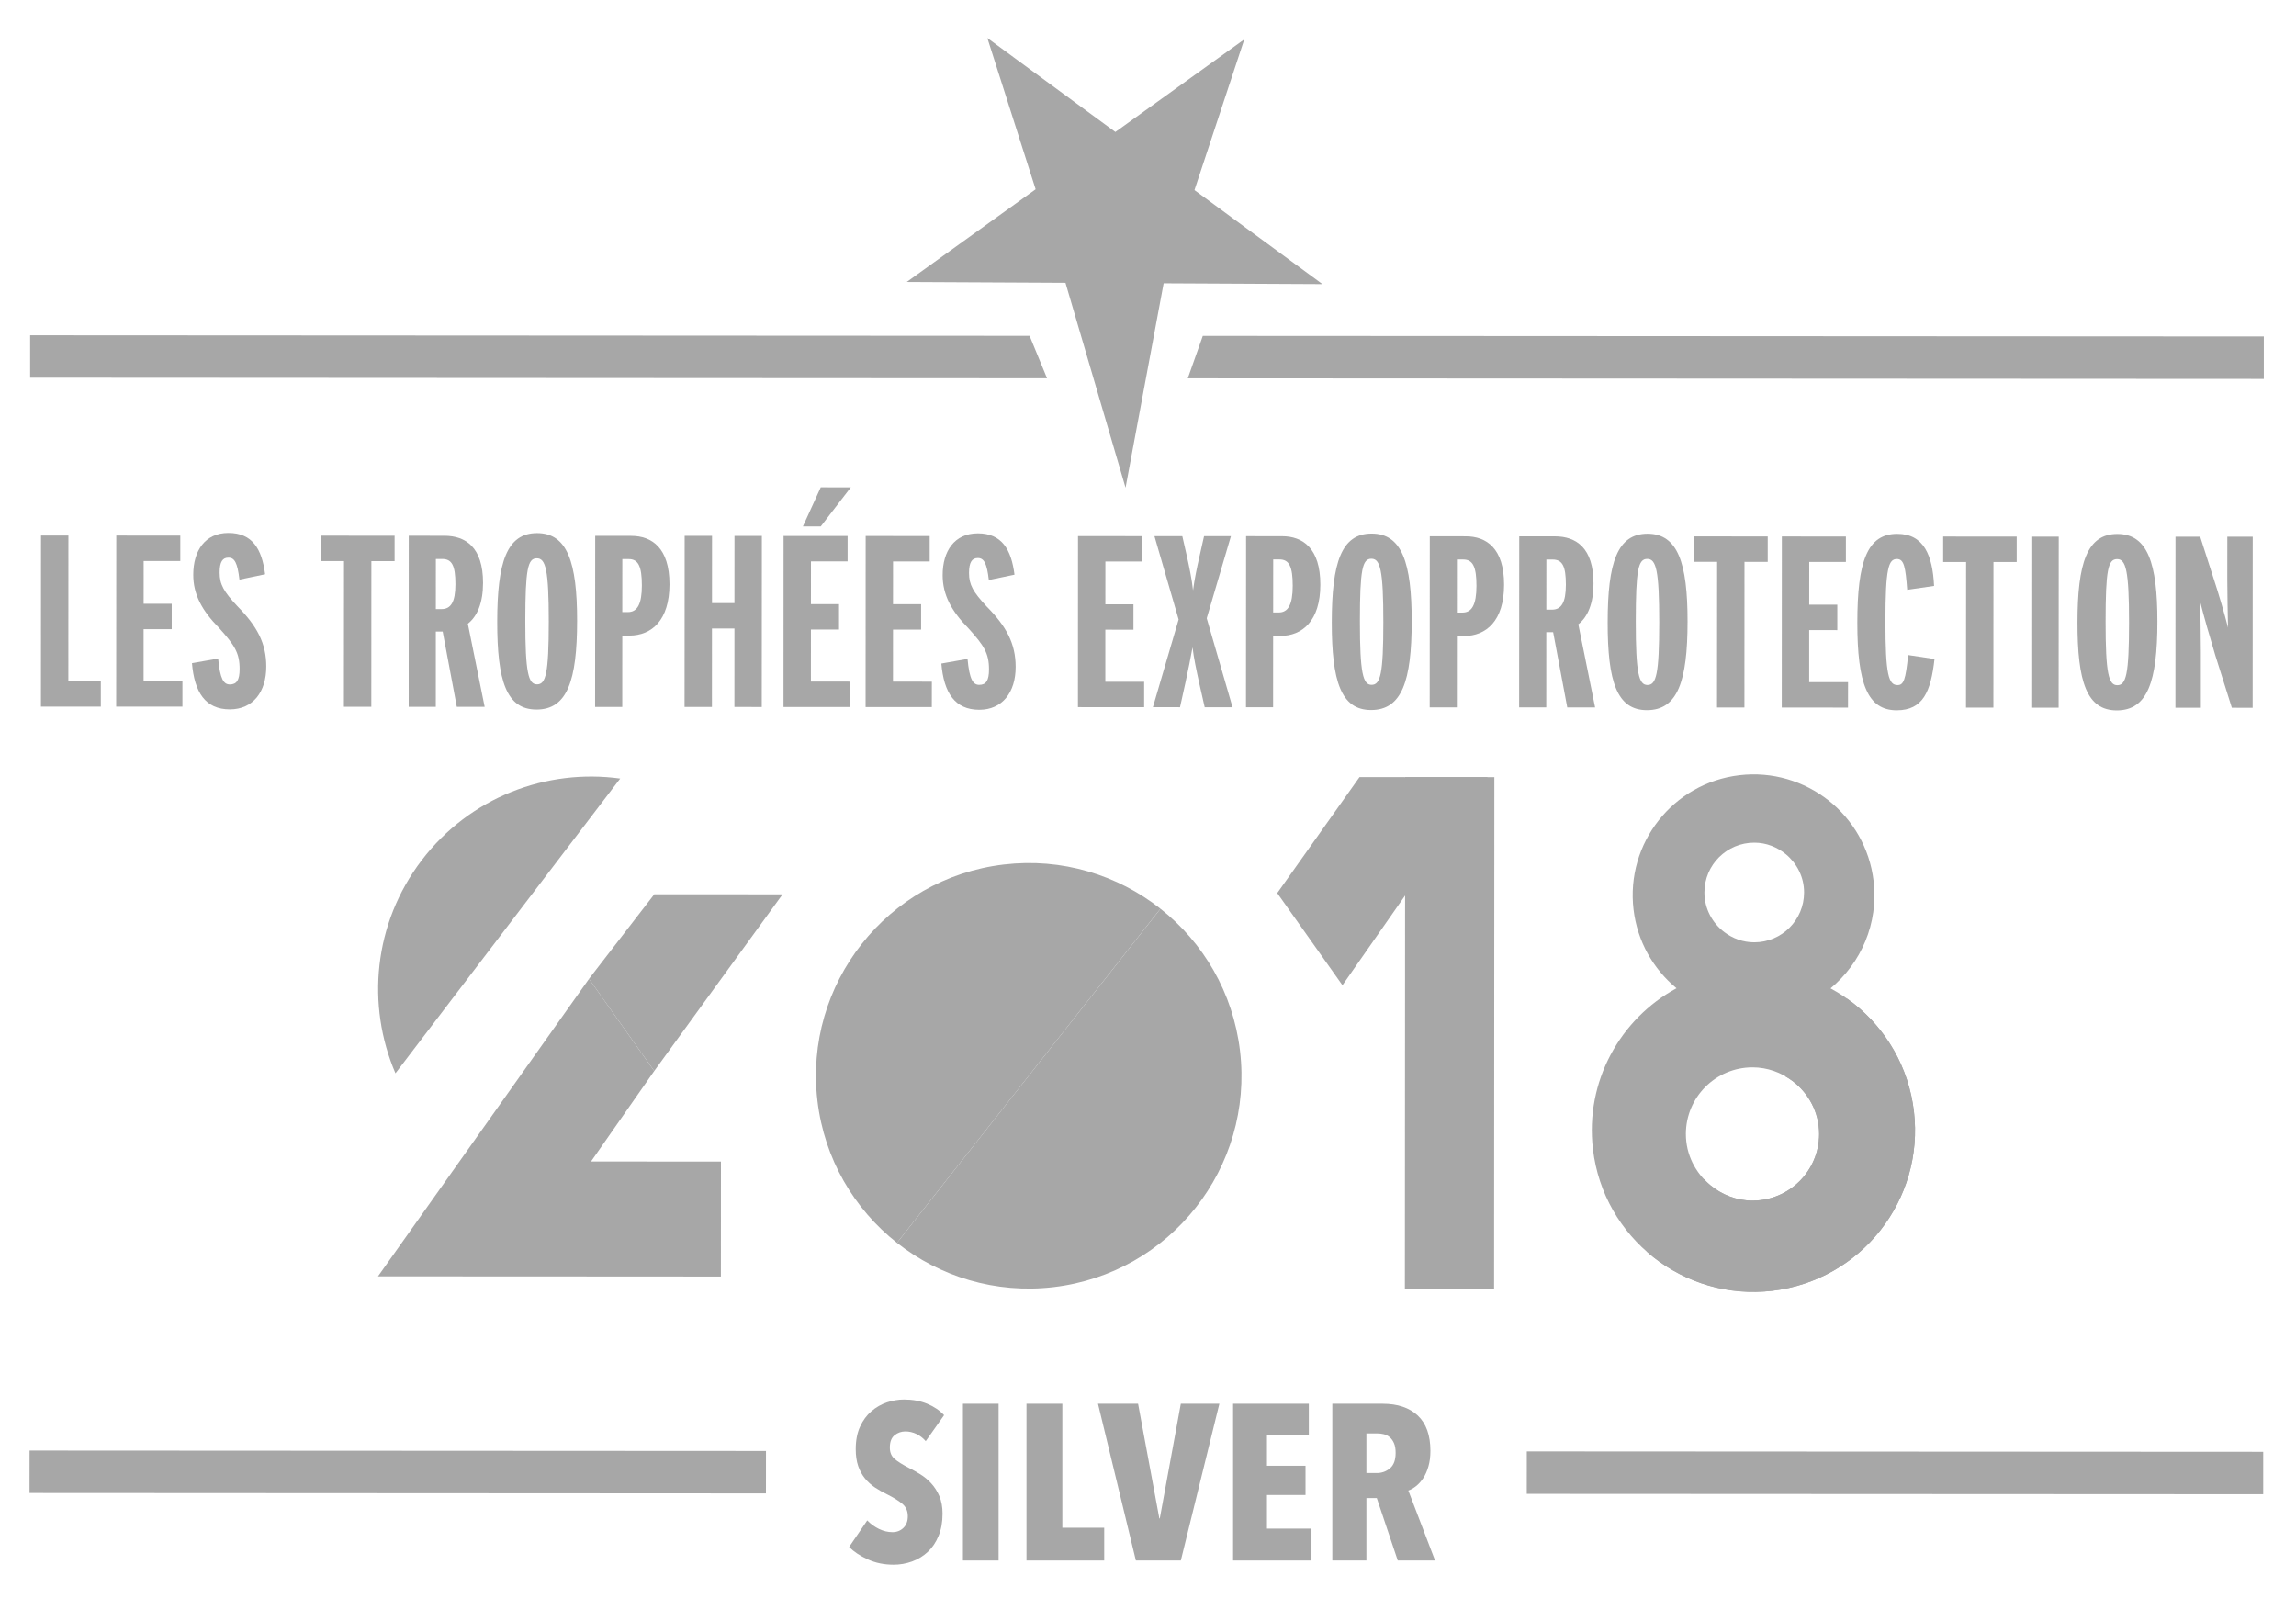 <svg width="68" height="48" viewBox="0 0 68 48" fill="none" xmlns="http://www.w3.org/2000/svg">
<g opacity="0.55" clip-path="url(#clip0_97_972)">
<g clip-path="url(#clip1_97_972)">
<g clip-path="url(#clip2_97_972)">
<path fill-rule="evenodd" clip-rule="evenodd" d="M0.875 44.217L22.685 44.229L22.686 42.972L0.876 42.96L0.875 44.217Z" fill="#5E5E5E"/>
<path fill-rule="evenodd" clip-rule="evenodd" d="M45.218 44.242L67.029 44.253L67.029 42.997L45.219 42.985L45.218 44.242Z" fill="#5E5E5E"/>
<path fill-rule="evenodd" clip-rule="evenodd" d="M0.893 11.186L31.01 11.203L30.493 9.946L0.893 9.93L0.893 11.186Z" fill="#5E5E5E"/>
<path fill-rule="evenodd" clip-rule="evenodd" d="M35.178 11.205L67.047 11.222L67.047 9.965L35.623 9.948L35.178 11.205Z" fill="#5E5E5E"/>
<path fill-rule="evenodd" clip-rule="evenodd" d="M29.242 1.125L30.672 5.606L26.854 8.351L31.556 8.375L33.335 14.444L34.463 8.39L39.166 8.414L35.376 5.63L36.852 1.165L33.033 3.909L29.242 1.125H29.242Z" fill="#5E5E5E"/>
<path fill-rule="evenodd" clip-rule="evenodd" d="M1.213 20.927L1.215 15.861L2.026 15.862L2.024 20.175L2.986 20.175L2.986 20.928L1.213 20.927Z" fill="#5E5E5E"/>
<path fill-rule="evenodd" clip-rule="evenodd" d="M3.441 20.927L3.444 15.862L5.34 15.863L5.34 16.615L4.255 16.615L4.254 17.881L5.086 17.882L5.086 18.634L4.253 18.634L4.253 20.175L5.403 20.176L5.403 20.928L3.441 20.927Z" fill="#5E5E5E"/>
<path fill-rule="evenodd" clip-rule="evenodd" d="M6.807 21.009C6.083 21.009 5.758 20.502 5.686 19.641L6.461 19.504C6.518 20.119 6.627 20.271 6.808 20.271C7.01 20.271 7.097 20.141 7.097 19.815C7.097 19.331 6.945 19.106 6.49 18.599C5.977 18.078 5.723 17.6 5.724 17.021C5.724 16.312 6.072 15.784 6.766 15.784C7.476 15.784 7.758 16.262 7.852 17.008L7.092 17.166C7.034 16.667 6.947 16.515 6.766 16.515C6.593 16.515 6.505 16.638 6.505 16.956C6.505 17.311 6.628 17.521 7.026 17.948C7.612 18.542 7.887 19.049 7.886 19.743C7.886 20.489 7.495 21.009 6.807 21.009Z" fill="#5E5E5E"/>
<path fill-rule="evenodd" clip-rule="evenodd" d="M10.999 16.619L10.997 20.931L10.186 20.931L10.189 16.618L9.509 16.618L9.509 15.865L11.687 15.867L11.687 16.619L10.999 16.619Z" fill="#5E5E5E"/>
<path fill-rule="evenodd" clip-rule="evenodd" d="M13.097 16.555L12.909 16.555L12.908 18.039L13.075 18.039C13.35 18.039 13.488 17.836 13.488 17.3C13.488 16.743 13.38 16.555 13.097 16.555ZM13.529 20.933L13.111 18.705H12.908L12.907 20.933L12.104 20.933L12.106 15.867L13.163 15.868C13.792 15.868 14.306 16.208 14.306 17.265C14.305 17.851 14.139 18.249 13.856 18.473L14.354 20.934L13.529 20.933Z" fill="#5E5E5E"/>
<path fill-rule="evenodd" clip-rule="evenodd" d="M15.899 16.535C15.631 16.534 15.559 16.853 15.558 18.387C15.557 19.935 15.651 20.268 15.905 20.268C16.165 20.269 16.252 19.95 16.253 18.416C16.254 16.868 16.16 16.535 15.899 16.535ZM15.889 21.014C14.999 21.014 14.725 20.167 14.726 18.415C14.727 16.65 15.009 15.789 15.907 15.789C16.804 15.79 17.093 16.658 17.092 18.388C17.091 20.153 16.801 21.015 15.889 21.014Z" fill="#5E5E5E"/>
<path fill-rule="evenodd" clip-rule="evenodd" d="M18.619 16.558H18.431L18.43 18.128L18.597 18.128C18.872 18.128 19.01 17.897 19.01 17.34C19.01 16.768 18.902 16.558 18.619 16.558ZM18.64 18.823L18.43 18.823L18.429 20.936L17.625 20.936L17.628 15.87L18.692 15.871C19.307 15.871 19.828 16.226 19.828 17.304C19.827 18.375 19.298 18.823 18.64 18.823Z" fill="#5E5E5E"/>
<path fill-rule="evenodd" clip-rule="evenodd" d="M21.751 20.937L21.752 18.614L21.086 18.614L21.085 20.937L20.274 20.936L20.277 15.871L21.088 15.871L21.087 17.861L21.752 17.862L21.753 15.872L22.564 15.872L22.561 20.938L21.751 20.937Z" fill="#5E5E5E"/>
<path fill-rule="evenodd" clip-rule="evenodd" d="M24.308 15.591L23.779 15.591L24.308 14.433L25.198 14.434L24.308 15.591ZM23.205 20.938L23.207 15.873L25.103 15.874L25.103 16.626L24.018 16.626L24.017 17.892L24.849 17.893L24.849 18.645L24.017 18.645L24.016 20.186L25.166 20.187L25.166 20.939L23.205 20.938Z" fill="#5E5E5E"/>
<path fill-rule="evenodd" clip-rule="evenodd" d="M25.636 20.94L25.638 15.874L27.534 15.876L27.534 16.628L26.449 16.628L26.448 17.894L27.28 17.894L27.28 18.647L26.448 18.646L26.447 20.188L27.598 20.189L27.597 20.941L25.636 20.94Z" fill="#5E5E5E"/>
<path fill-rule="evenodd" clip-rule="evenodd" d="M29.001 21.021C28.278 21.02 27.952 20.513 27.88 19.652L28.655 19.515C28.712 20.131 28.821 20.283 29.002 20.283C29.204 20.283 29.291 20.153 29.291 19.827C29.291 19.342 29.14 19.118 28.684 18.611C28.171 18.089 27.918 17.612 27.918 17.033C27.918 16.323 28.266 15.796 28.961 15.796C29.67 15.796 29.952 16.274 30.046 17.02L29.286 17.178C29.228 16.679 29.141 16.527 28.96 16.527C28.787 16.527 28.7 16.65 28.699 16.968C28.699 17.323 28.823 17.532 29.22 17.96C29.806 18.553 30.081 19.06 30.08 19.755C30.08 20.5 29.689 21.021 29.001 21.021Z" fill="#5E5E5E"/>
<path fill-rule="evenodd" clip-rule="evenodd" d="M31.925 20.943L31.927 15.877L33.823 15.879L33.823 16.631L32.738 16.63L32.737 17.897L33.569 17.897L33.569 18.65L32.736 18.649L32.736 20.191L33.886 20.192L33.886 20.944L31.925 20.943Z" fill="#5E5E5E"/>
<path fill-rule="evenodd" clip-rule="evenodd" d="M35.679 20.945L35.513 20.214C35.427 19.823 35.355 19.476 35.319 19.172C35.267 19.469 35.195 19.816 35.108 20.221L34.948 20.945L34.145 20.944L34.907 18.347L34.191 15.879L35.016 15.879L35.153 16.48C35.225 16.806 35.298 17.153 35.334 17.486C35.377 17.153 35.45 16.806 35.523 16.487L35.66 15.88L36.456 15.88L35.739 18.311L36.504 20.946L35.679 20.945Z" fill="#5E5E5E"/>
<path fill-rule="evenodd" clip-rule="evenodd" d="M37.896 16.569L37.708 16.568L37.707 18.139L37.873 18.139C38.148 18.139 38.286 17.907 38.286 17.35C38.287 16.778 38.178 16.569 37.896 16.569ZM37.916 18.833L37.706 18.833L37.705 20.946L36.902 20.946L36.905 15.88L37.969 15.881C38.584 15.881 39.105 16.236 39.104 17.314C39.104 18.386 38.575 18.834 37.916 18.833Z" fill="#5E5E5E"/>
<path fill-rule="evenodd" clip-rule="evenodd" d="M40.617 16.548C40.349 16.548 40.276 16.866 40.276 18.401C40.275 19.949 40.369 20.282 40.622 20.282C40.883 20.282 40.97 19.964 40.97 18.43C40.971 16.881 40.877 16.548 40.617 16.548ZM40.607 21.028C39.717 21.027 39.442 20.18 39.443 18.429C39.444 16.663 39.727 15.802 40.624 15.803C41.522 15.803 41.811 16.672 41.81 18.401C41.809 20.167 41.519 21.028 40.607 21.028Z" fill="#5E5E5E"/>
<path fill-rule="evenodd" clip-rule="evenodd" d="M43.337 16.571L43.149 16.571L43.148 18.142L43.315 18.142C43.59 18.142 43.727 17.91 43.728 17.353C43.728 16.781 43.62 16.572 43.337 16.571ZM43.358 18.836L43.148 18.836L43.147 20.949L42.343 20.949L42.346 15.883L43.41 15.884C44.025 15.884 44.546 16.239 44.546 17.317C44.545 18.389 44.016 18.837 43.358 18.836Z" fill="#5E5E5E"/>
<path fill-rule="evenodd" clip-rule="evenodd" d="M45.986 16.572L45.798 16.572L45.797 18.056L45.963 18.056C46.238 18.056 46.376 17.853 46.376 17.318C46.377 16.76 46.268 16.573 45.986 16.572ZM46.417 20.951L45.999 18.722H45.796L45.795 20.95L44.992 20.95L44.995 15.884L46.051 15.885C46.681 15.885 47.195 16.225 47.194 17.282C47.194 17.869 47.027 18.266 46.745 18.49L47.242 20.951L46.417 20.951Z" fill="#5E5E5E"/>
<path fill-rule="evenodd" clip-rule="evenodd" d="M48.787 16.553C48.519 16.552 48.447 16.871 48.446 18.405C48.445 19.953 48.539 20.286 48.792 20.287C49.053 20.287 49.14 19.968 49.141 18.434C49.142 16.886 49.048 16.553 48.787 16.553ZM48.777 21.032C47.887 21.032 47.612 20.185 47.614 18.433C47.614 16.668 47.897 15.807 48.795 15.807C49.692 15.808 49.981 16.676 49.98 18.406C49.979 20.171 49.689 21.033 48.777 21.032Z" fill="#5E5E5E"/>
<path fill-rule="evenodd" clip-rule="evenodd" d="M51.666 16.64L51.664 20.953L50.853 20.953L50.856 16.64L50.175 16.64L50.176 15.887L52.354 15.888L52.354 16.641L51.666 16.64Z" fill="#5E5E5E"/>
<path fill-rule="evenodd" clip-rule="evenodd" d="M52.77 20.955L52.773 15.889L54.669 15.89L54.669 16.643L53.584 16.642L53.583 17.909L54.415 17.909L54.415 18.662L53.582 18.661L53.582 20.203L54.733 20.203L54.732 20.956L52.77 20.955Z" fill="#5E5E5E"/>
<path fill-rule="evenodd" clip-rule="evenodd" d="M56.172 21.036C55.311 21.035 55.007 20.247 55.008 18.437C55.009 16.635 55.299 15.81 56.19 15.811C56.978 15.811 57.238 16.448 57.281 17.353L56.485 17.468C56.435 16.795 56.392 16.556 56.181 16.556C55.928 16.556 55.841 16.839 55.84 18.409C55.84 19.986 55.934 20.29 56.201 20.29C56.382 20.29 56.44 20.124 56.513 19.4L57.294 19.517C57.185 20.486 56.953 21.036 56.172 21.036Z" fill="#5E5E5E"/>
<path fill-rule="evenodd" clip-rule="evenodd" d="M59.04 16.645L59.038 20.957L58.227 20.957L58.23 16.644L57.55 16.644L57.55 15.891L59.728 15.892L59.728 16.645L59.04 16.645Z" fill="#5E5E5E"/>
<path fill-rule="evenodd" clip-rule="evenodd" d="M60.16 20.958L60.162 15.893L60.973 15.893L60.97 20.958L60.16 20.958Z" fill="#5E5E5E"/>
<path fill-rule="evenodd" clip-rule="evenodd" d="M62.702 16.559C62.434 16.559 62.361 16.878 62.361 18.412C62.36 19.96 62.454 20.293 62.707 20.293C62.968 20.294 63.055 19.975 63.056 18.441C63.056 16.892 62.962 16.56 62.702 16.559ZM62.692 21.039C61.802 21.038 61.527 20.192 61.528 18.44C61.529 16.675 61.812 15.813 62.71 15.814C63.607 15.815 63.896 16.683 63.895 18.413C63.894 20.178 63.604 21.039 62.692 21.039Z" fill="#5E5E5E"/>
<path fill-rule="evenodd" clip-rule="evenodd" d="M66.1 20.961L65.609 19.405C65.458 18.906 65.255 18.196 65.162 17.82C65.168 18.189 65.183 18.877 65.182 19.326L65.182 20.961L64.429 20.96L64.431 15.895L65.162 15.895L65.56 17.133C65.697 17.546 65.892 18.204 65.986 18.588C65.979 18.24 65.965 17.546 65.965 17.169L65.966 15.896L66.718 15.896L66.716 20.962L66.1 20.961Z" fill="#5E5E5E"/>
<path fill-rule="evenodd" clip-rule="evenodd" d="M44.063 23.017L40.264 23.015L37.828 26.45L39.759 29.179L44.063 23.017Z" fill="#5E5E5E"/>
<path fill-rule="evenodd" clip-rule="evenodd" d="M44.25 38.17L44.258 23.017L41.616 23.016L41.608 38.169L44.25 38.17Z" fill="#5E5E5E"/>
<path fill-rule="evenodd" clip-rule="evenodd" d="M34.369 26.914L30.467 31.861L26.566 36.809C27.832 37.807 29.479 38.323 31.207 38.119C34.663 37.71 37.133 34.578 36.725 31.122C36.52 29.394 35.635 27.912 34.369 26.914Z" fill="#5E5E5E"/>
<path fill-rule="evenodd" clip-rule="evenodd" d="M29.728 25.604C26.272 26.012 23.801 29.145 24.21 32.601C24.414 34.329 25.299 35.81 26.566 36.809L34.369 26.913C33.103 25.915 31.456 25.399 29.728 25.604Z" fill="#5E5E5E"/>
<path fill-rule="evenodd" clip-rule="evenodd" d="M12.489 25.478C11.061 27.351 10.845 29.767 11.712 31.787L18.368 23.058C16.19 22.757 13.918 23.605 12.489 25.478Z" fill="#5E5E5E"/>
<path fill-rule="evenodd" clip-rule="evenodd" d="M23.177 26.487L19.378 26.485L17.444 28.99L19.376 31.719L23.177 26.487Z" fill="#5E5E5E"/>
<path fill-rule="evenodd" clip-rule="evenodd" d="M17.504 34.399L19.376 31.719L17.445 28.99L15.498 31.733L11.195 37.8L14.312 37.802L15.127 37.802L21.35 37.806L21.352 34.401L17.504 34.399Z" fill="#5E5E5E"/>
<path fill-rule="evenodd" clip-rule="evenodd" d="M51.903 35.558C51.425 35.558 50.993 35.381 50.651 35.098C50.214 34.736 49.93 34.196 49.93 33.584C49.931 32.493 50.815 31.611 51.905 31.611C52.349 31.612 52.755 31.764 53.085 32.012C53.564 32.372 53.878 32.94 53.877 33.586C53.877 34.675 52.993 35.559 51.903 35.558ZM51.956 24.956C52.314 24.956 52.637 25.089 52.893 25.3C53.219 25.571 53.432 25.975 53.431 26.433C53.431 27.248 52.77 27.909 51.955 27.908C51.622 27.908 51.319 27.794 51.072 27.609C50.714 27.339 50.479 26.914 50.479 26.431C50.48 25.616 51.141 24.956 51.956 24.956ZM56.684 32.913C56.529 31.6 55.857 30.475 54.895 29.717C54.682 29.549 54.453 29.402 54.214 29.272C55.119 28.523 55.638 27.347 55.49 26.094C55.374 25.113 54.871 24.271 54.152 23.703C53.432 23.136 52.496 22.843 51.515 22.959C49.551 23.191 48.148 24.971 48.38 26.935C48.492 27.886 48.969 28.703 49.653 29.269C47.981 30.175 46.941 32.033 47.178 34.036C47.334 35.349 48.006 36.474 48.968 37.233C49.93 37.991 51.181 38.383 52.493 38.228C55.118 37.917 56.995 35.538 56.684 32.913Z" fill="#5E5E5E"/>
<path fill-rule="evenodd" clip-rule="evenodd" d="M52.493 38.228C55.118 37.918 56.995 35.538 56.684 32.913C56.529 31.6 55.856 30.475 54.895 29.717C54.831 29.666 54.762 29.621 54.696 29.574L52.875 31.878C52.947 31.919 53.018 31.962 53.084 32.012C53.563 32.372 53.877 32.94 53.877 33.586C53.877 34.675 52.992 35.559 51.903 35.558C51.425 35.558 50.993 35.381 50.651 35.098C50.586 35.044 50.526 34.985 50.468 34.923L48.774 37.065C48.839 37.122 48.901 37.18 48.968 37.233C49.929 37.992 51.181 38.383 52.493 38.228Z" fill="#5E5E5E"/>
<path fill-rule="evenodd" clip-rule="evenodd" d="M27.417 42.681C27.338 42.589 27.246 42.518 27.141 42.468C27.036 42.418 26.927 42.393 26.813 42.393C26.695 42.393 26.589 42.43 26.495 42.504C26.401 42.579 26.354 42.702 26.354 42.872C26.354 43.017 26.402 43.13 26.498 43.211C26.595 43.292 26.737 43.38 26.925 43.477C27.03 43.529 27.142 43.592 27.258 43.664C27.375 43.736 27.482 43.825 27.578 43.93C27.675 44.035 27.756 44.161 27.82 44.308C27.883 44.455 27.915 44.629 27.915 44.83C27.915 45.08 27.875 45.3 27.796 45.49C27.717 45.681 27.61 45.839 27.476 45.963C27.342 46.088 27.187 46.182 27.011 46.246C26.836 46.309 26.654 46.341 26.466 46.341C26.186 46.341 25.931 46.289 25.702 46.184C25.472 46.079 25.287 45.956 25.148 45.816L25.685 45.029C25.786 45.134 25.902 45.218 26.033 45.282C26.164 45.345 26.297 45.377 26.433 45.377C26.56 45.377 26.667 45.335 26.754 45.252C26.842 45.169 26.886 45.053 26.886 44.905C26.886 44.752 26.833 44.63 26.728 44.541C26.623 44.451 26.47 44.356 26.269 44.255C26.142 44.194 26.023 44.126 25.912 44.052C25.8 43.978 25.702 43.888 25.616 43.783C25.531 43.678 25.465 43.556 25.416 43.416C25.368 43.276 25.344 43.11 25.344 42.917C25.344 42.659 25.387 42.438 25.472 42.252C25.557 42.066 25.669 41.914 25.807 41.796C25.944 41.678 26.097 41.59 26.266 41.533C26.434 41.477 26.604 41.448 26.774 41.448C27.028 41.448 27.255 41.489 27.456 41.572C27.657 41.655 27.826 41.767 27.961 41.911L27.417 42.681Z" fill="#5E5E5E"/>
<path fill-rule="evenodd" clip-rule="evenodd" d="M28.519 46.217H29.575V41.573H28.519V46.217Z" fill="#5E5E5E"/>
<path fill-rule="evenodd" clip-rule="evenodd" d="M30.401 46.217V41.573H31.463V45.246H32.703V46.217H30.401Z" fill="#5E5E5E"/>
<path fill-rule="evenodd" clip-rule="evenodd" d="M34.972 46.217H33.641L32.519 41.573H33.706L34.336 44.971H34.349L34.972 41.573H36.114L34.972 46.217Z" fill="#5E5E5E"/>
<path fill-rule="evenodd" clip-rule="evenodd" d="M36.52 46.217V41.573H38.763V42.498H37.523V43.41H38.665V44.276H37.523V45.272H38.842V46.217H36.52Z" fill="#5E5E5E"/>
<path fill-rule="evenodd" clip-rule="evenodd" d="M41.334 43.029C41.334 42.911 41.318 42.815 41.285 42.741C41.252 42.666 41.21 42.607 41.157 42.563C41.105 42.52 41.047 42.49 40.983 42.475C40.92 42.46 40.858 42.452 40.796 42.452H40.468V43.626H40.777C40.925 43.626 41.055 43.579 41.167 43.485C41.279 43.391 41.334 43.239 41.334 43.029ZM41.397 46.217L40.776 44.367H40.468V46.217H39.459V41.573H40.944C41.393 41.573 41.742 41.69 41.991 41.924C42.239 42.158 42.364 42.507 42.364 42.97C42.364 43.141 42.344 43.294 42.305 43.429C42.266 43.565 42.215 43.681 42.151 43.777C42.088 43.873 42.017 43.952 41.939 44.013C41.861 44.074 41.784 44.118 41.71 44.144L42.502 46.217H41.397Z" fill="#5E5E5E"/>
</g>
</g>
</g>
<defs>
<clipPath id="clip0_97_972">
<rect width="67.5" height="48" fill="white" transform="translate(0.5)"/>
</clipPath>
<clipPath id="clip1_97_972">
<rect width="67.5" height="48" fill="white" transform="translate(0.5)"/>
</clipPath>
<clipPath id="clip2_97_972">
<rect width="67.5" height="48" fill="white" transform="translate(0.5 -0)"/>
</clipPath>
</defs>
</svg>
